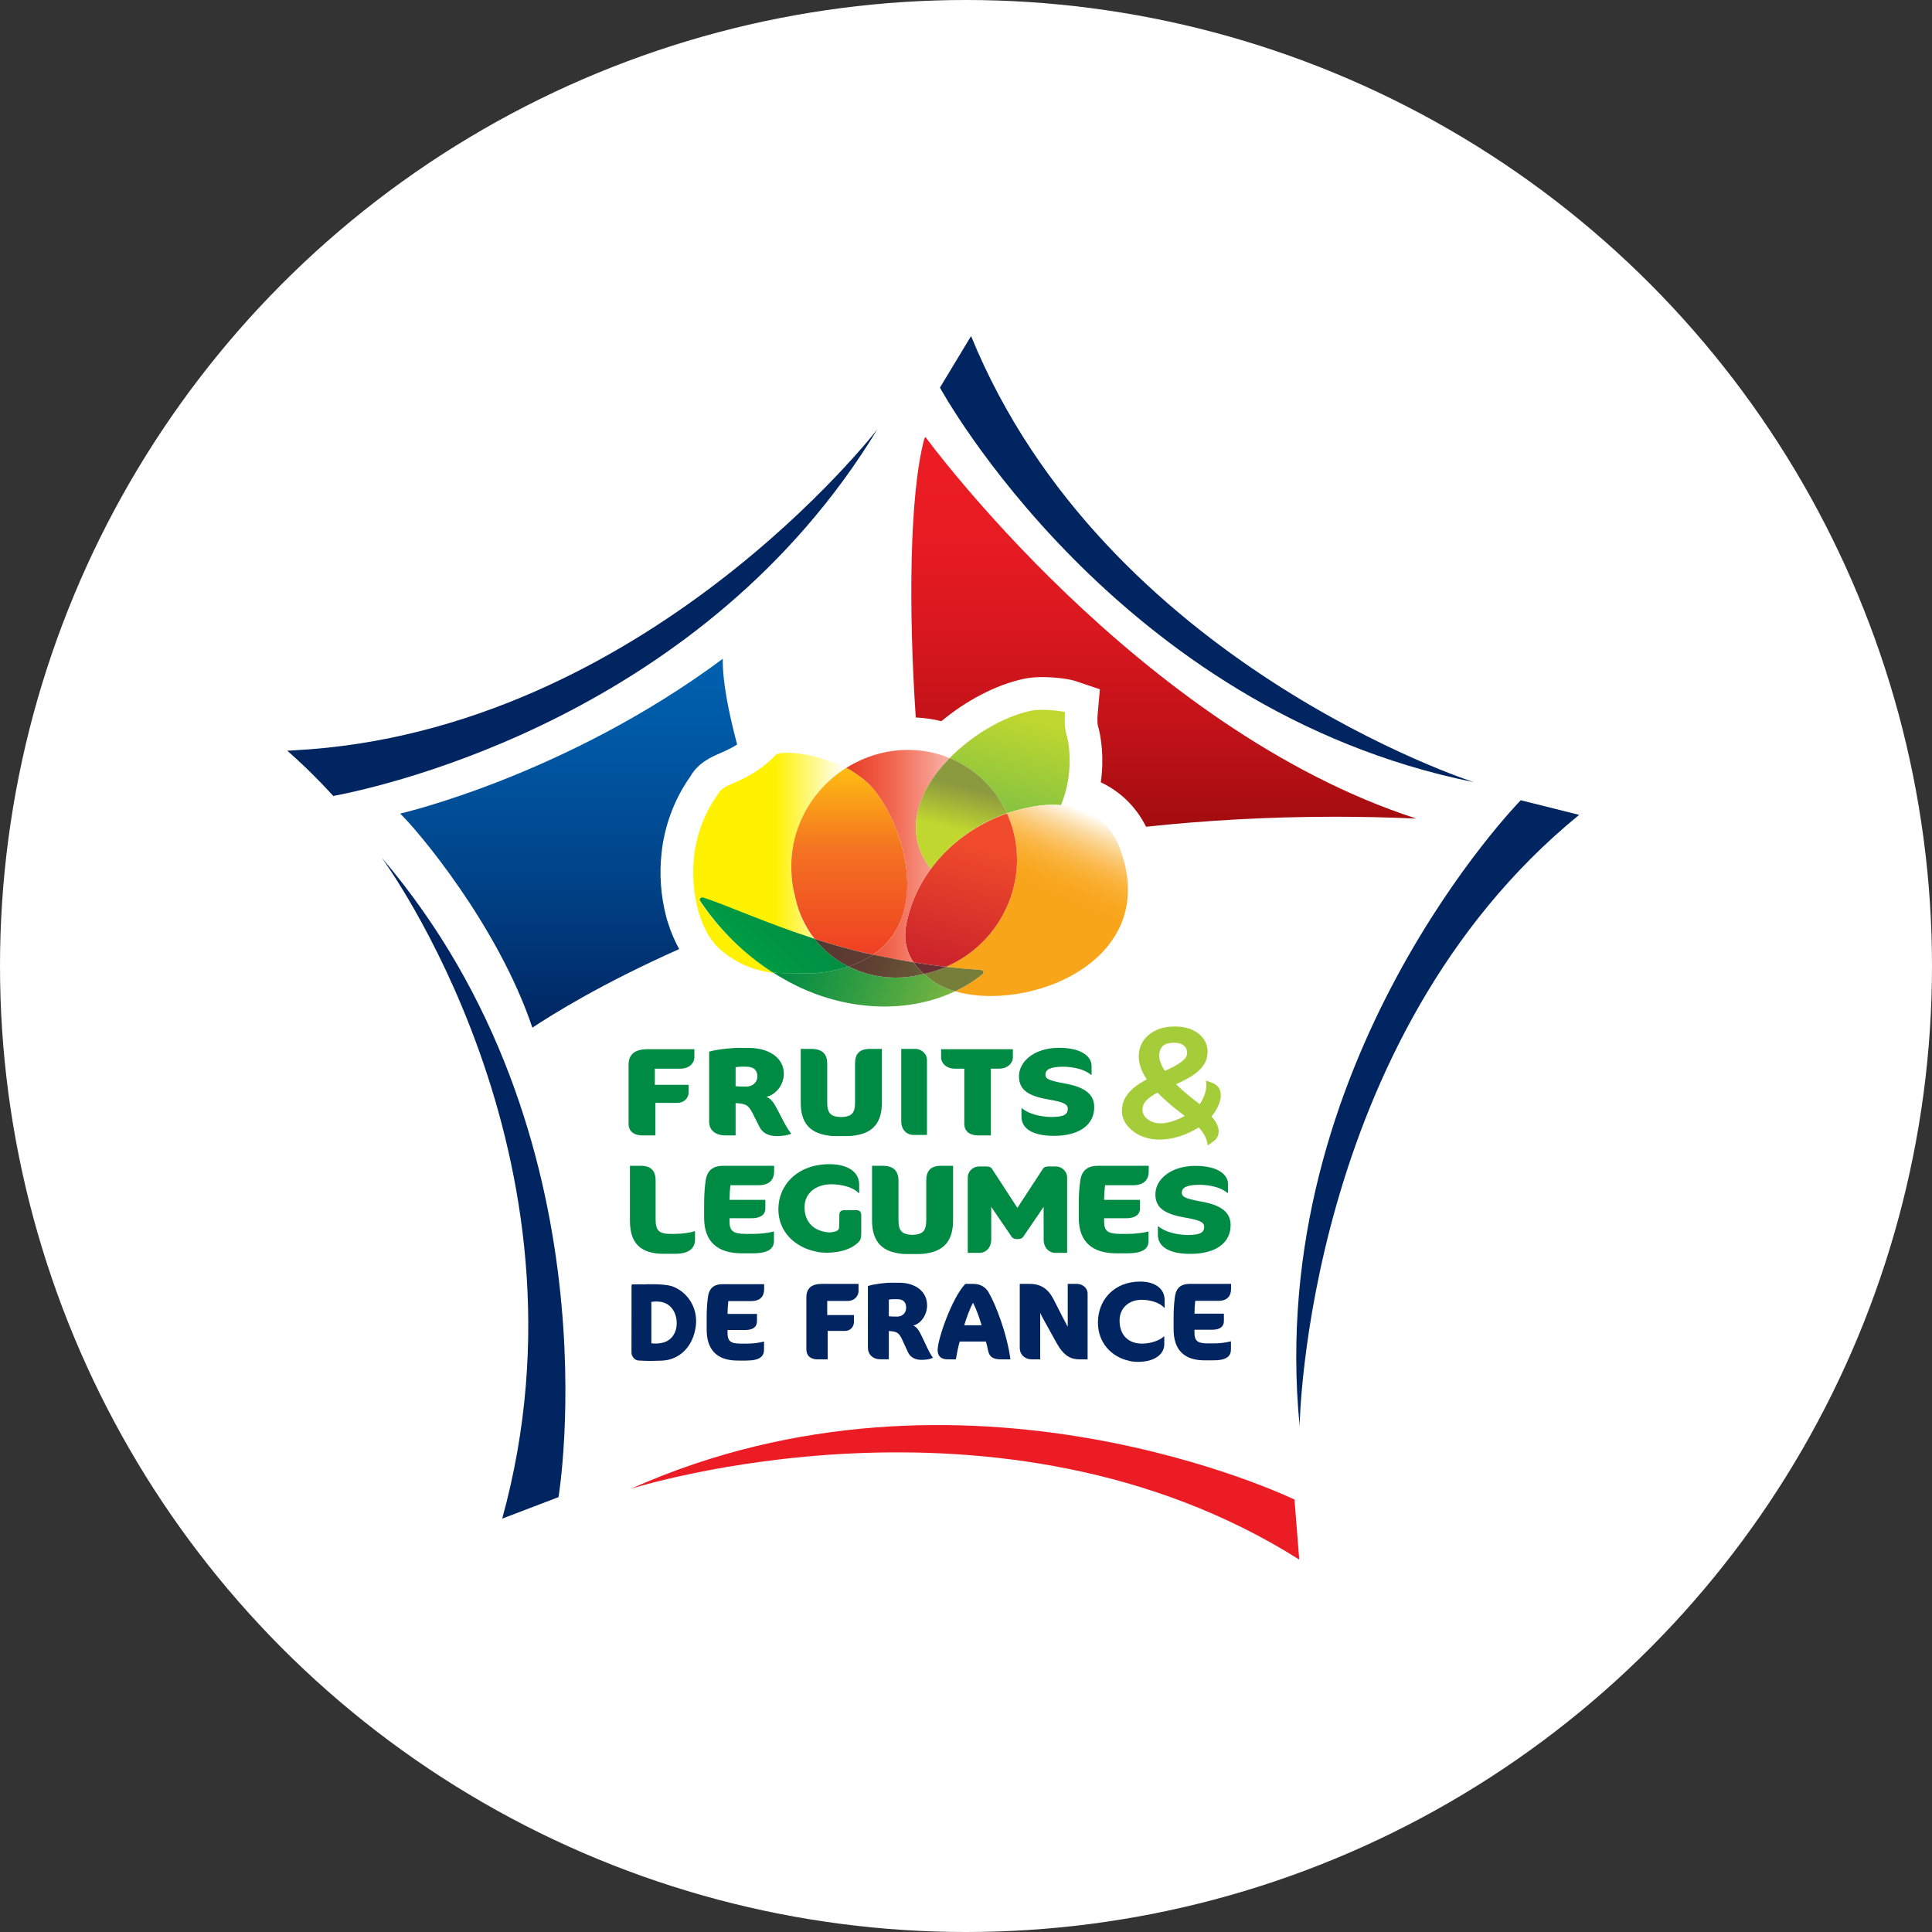 <svg width="35" height="35" viewBox="0 0 35 35" fill="none" xmlns="http://www.w3.org/2000/svg">
<rect x="0" y="0" width="35" height="35" fill="#333333" stroke="none"/>
<circle cx="17.5" cy="17.5" r="17.5" fill="white"/>
<path d="M5.217 13.609C5.217 13.609 11.351 13.525 17.853 5.268C17.853 5.268 18.169 11.047 28.594 14.762C28.594 14.762 22.704 20.234 24.355 29.007C24.355 29.007 15.973 23.905 8.77 28.078C8.77 28.078 10.997 18.667 5.217 13.609Z" fill="white"/>
<path d="M7.249 14.739C7.542 15.014 9.018 16.752 9.644 18.616L9.648 18.615C10.005 18.377 10.908 17.814 12.305 17.193C12.213 17.031 12.149 16.867 12.106 16.73C12.091 16.689 12.079 16.65 12.07 16.612C11.97 16.225 11.941 15.833 11.986 15.446C11.989 15.41 11.992 15.382 11.995 15.364C12.062 14.89 12.239 14.443 12.507 14.065C12.648 13.818 12.884 13.715 13.06 13.638C13.151 13.598 13.248 13.555 13.354 13.488C13.196 12.89 13.087 12.337 13.094 11.935C10.238 14.056 7.249 14.739 7.249 14.739Z" fill="url(#paint0_linear_994_52810)"/>
<path d="M16.765 7.916L16.744 7.951C16.476 8.958 16.457 11.031 16.59 12.998C16.747 13.006 16.903 13.027 17.055 13.065C17.506 12.688 18.05 12.404 18.541 12.299C18.64 12.277 18.753 12.266 18.884 12.266C19.072 12.266 19.348 12.293 19.483 12.338L19.925 12.487L19.884 12.952C19.879 13.012 19.88 13.098 19.886 13.133C19.949 13.341 20.005 13.729 19.942 14.172C20.301 14.342 20.584 14.62 20.762 14.977C21.835 14.863 22.977 14.796 24.186 14.796C24.666 14.796 25.156 14.807 25.657 14.829C20.627 13.202 16.765 7.916 16.765 7.916Z" fill="url(#paint1_linear_994_52810)"/>
<path d="M15.353 23.568H14.986V23.823H15.471C15.469 23.877 15.471 23.941 15.471 23.941C15.471 24.044 15.398 24.111 15.307 24.111H14.994V24.626H14.81C14.69 24.626 14.608 24.567 14.608 24.44V23.507C14.608 23.338 14.702 23.259 14.886 23.259H15.553V23.392C15.553 23.471 15.487 23.568 15.353 23.568Z" fill="#002561"/>
<path d="M16.694 24.635C16.566 24.635 16.486 24.58 16.446 24.491L16.344 24.269C16.29 24.152 16.252 24.13 16.162 24.118C16.144 24.116 16.124 24.114 16.102 24.112V24.625H15.956C15.808 24.625 15.723 24.536 15.723 24.41V23.298C15.819 23.264 16.03 23.238 16.136 23.238H16.29C16.586 23.238 16.795 23.399 16.795 23.646C16.795 23.829 16.676 23.984 16.544 24.013C16.609 24.043 16.643 24.092 16.696 24.201L16.801 24.423C16.841 24.505 16.877 24.566 16.897 24.59V24.599C16.851 24.623 16.775 24.635 16.694 24.635ZM16.178 23.536C16.162 23.536 16.13 23.54 16.102 23.543V23.845C16.148 23.851 16.196 23.851 16.254 23.851C16.362 23.851 16.416 23.77 16.416 23.692C16.416 23.593 16.366 23.536 16.256 23.536H16.178Z" fill="#002561"/>
<path d="M18.133 24.626C17.995 24.626 17.923 24.586 17.899 24.463C17.89 24.414 17.877 24.36 17.861 24.303H17.386C17.356 24.402 17.332 24.541 17.316 24.626H17.163C17.041 24.626 16.986 24.559 16.986 24.457C16.986 24.259 17.248 23.507 17.488 23.259H17.636C17.769 23.259 17.857 23.326 17.903 23.401C18.035 23.619 18.243 24.16 18.305 24.626H18.133ZM17.627 23.6C17.568 23.712 17.508 23.873 17.468 24.008H17.783C17.743 23.873 17.684 23.709 17.627 23.6Z" fill="#002561"/>
<path d="M19.553 24.626C19.397 24.626 19.269 24.559 19.145 24.337L18.912 23.916C18.868 23.839 18.844 23.784 18.844 23.784V24.626H18.688C18.584 24.626 18.474 24.555 18.474 24.416V23.259H18.658C18.86 23.259 18.994 23.356 19.087 23.54L19.255 23.869L19.343 24.036V23.259H19.511C19.601 23.259 19.703 23.324 19.703 23.435V24.626H19.553Z" fill="#002561"/>
<path d="M21.979 24.644H21.823C21.461 24.644 21.261 24.462 21.261 24.083V23.853C21.261 23.729 21.27 23.59 21.286 23.485C21.311 23.311 21.418 23.259 21.551 23.259H22.302V23.348C22.302 23.479 22.232 23.566 22.072 23.566H21.653C21.645 23.634 21.639 23.733 21.639 23.798H22.172V23.934C22.172 24.034 22.099 24.089 21.964 24.089H21.639V24.139C21.639 24.285 21.687 24.337 21.879 24.337H21.979C22.092 24.337 22.189 24.327 22.3 24.299V24.444C22.3 24.569 22.222 24.644 21.979 24.644Z" fill="#002561"/>
<path d="M13.519 24.648H13.364C13.002 24.648 12.802 24.466 12.802 24.088V23.858C12.802 23.733 12.81 23.594 12.826 23.489C12.852 23.315 12.958 23.264 13.092 23.264H13.843V23.353C13.843 23.483 13.773 23.57 13.613 23.57H13.194C13.186 23.638 13.18 23.737 13.18 23.803H13.713V23.939C13.713 24.038 13.639 24.094 13.505 24.094H13.18V24.143C13.18 24.29 13.227 24.341 13.419 24.341H13.519C13.633 24.341 13.729 24.332 13.841 24.303V24.449C13.841 24.573 13.763 24.648 13.519 24.648Z" fill="#002561"/>
<path fill-rule="evenodd" clip-rule="evenodd" d="M12.168 23.299C12.012 23.257 11.752 23.263 11.644 23.268L11.626 23.267C11.567 23.266 11.509 23.267 11.452 23.267L11.441 23.281C11.44 23.688 11.439 24.094 11.44 24.501C11.44 24.57 11.495 24.639 11.56 24.646C11.589 24.649 11.618 24.65 11.648 24.65L11.651 24.651C11.735 24.657 11.916 24.653 11.997 24.649C12.32 24.633 12.559 24.385 12.605 24.025C12.647 23.703 12.465 23.403 12.168 23.299ZM12.01 24.323C11.938 24.341 11.868 24.345 11.8 24.335C11.8 24.085 11.8 23.835 11.8 23.584C11.847 23.578 11.896 23.576 11.945 23.581C12.12 23.596 12.242 23.735 12.258 23.933C12.272 24.125 12.177 24.281 12.01 24.323Z" fill="#002561"/>
<path d="M20.672 24.67L20.702 24.667C20.939 24.647 21.092 24.519 21.092 24.355V24.212H21.082C21.012 24.284 20.843 24.341 20.69 24.341C20.459 24.341 20.282 24.206 20.282 23.922C20.282 23.696 20.451 23.547 20.682 23.547C20.838 23.547 21.016 23.6 21.088 23.69H21.098V23.547C21.098 23.352 20.933 23.217 20.655 23.217C20.18 23.217 19.89 23.553 19.89 23.958C19.89 24.329 20.139 24.583 20.452 24.652C20.452 24.652 20.516 24.677 20.672 24.67Z" fill="#002561"/>
<path d="M19.094 20.577C18.712 20.577 18.505 20.448 18.505 20.23V20.08H18.519C18.627 20.177 18.854 20.235 19.052 20.235C19.274 20.235 19.344 20.188 19.344 20.086C19.344 19.994 19.249 19.963 18.984 19.916C18.606 19.851 18.46 19.729 18.46 19.497C18.46 19.226 18.743 18.982 19.183 18.982C19.612 18.982 19.775 19.153 19.775 19.309V19.47H19.762C19.646 19.369 19.438 19.325 19.256 19.325C19.019 19.325 18.939 19.38 18.939 19.466C18.939 19.535 18.972 19.572 19.294 19.629C19.652 19.694 19.823 19.822 19.823 20.058C19.823 20.373 19.558 20.577 19.094 20.577Z" fill="#008B44"/>
<path d="M16.543 20.56C16.438 20.56 16.327 20.476 16.327 20.316V19.002H16.587C16.678 19.002 16.793 19.077 16.793 19.205V20.56H16.543Z" fill="#008B44"/>
<path d="M12.326 19.36H11.863V19.652H12.475C12.472 19.714 12.475 19.786 12.475 19.786C12.475 19.904 12.382 19.98 12.268 19.98H11.873V20.569H11.641C11.49 20.569 11.387 20.502 11.387 20.356V19.29C11.387 19.097 11.505 19.007 11.737 19.007H12.579V19.159C12.579 19.249 12.496 19.36 12.326 19.36Z" fill="#008B44"/>
<path d="M17.942 19.007H17.82H17.049V19.159C17.049 19.249 17.132 19.36 17.301 19.36H17.469V20.356C17.469 20.501 17.572 20.569 17.724 20.569H17.95V19.98V19.652V19.36H18.097C18.266 19.36 18.349 19.249 18.349 19.159V19.007H17.942Z" fill="#008B44"/>
<path d="M14.072 20.581C13.911 20.581 13.81 20.517 13.759 20.415L13.631 20.162C13.562 20.028 13.515 20.004 13.401 19.99C13.379 19.988 13.353 19.985 13.326 19.983V20.569H13.142C12.955 20.569 12.847 20.468 12.847 20.323V19.052C12.968 19.014 13.235 18.984 13.368 18.984H13.562C13.936 18.984 14.2 19.168 14.2 19.451C14.2 19.659 14.049 19.836 13.883 19.87C13.966 19.904 14.009 19.96 14.075 20.085L14.207 20.338C14.258 20.431 14.304 20.502 14.329 20.529V20.54C14.271 20.567 14.175 20.581 14.072 20.581ZM13.421 19.324C13.401 19.324 13.361 19.328 13.326 19.333V19.677C13.384 19.684 13.444 19.684 13.517 19.684C13.653 19.684 13.721 19.591 13.721 19.503C13.721 19.39 13.658 19.324 13.52 19.324H13.421Z" fill="#008B44"/>
<path d="M15.764 19.002C15.566 19.002 15.49 19.091 15.49 19.271V19.969C15.49 20.163 15.434 20.23 15.238 20.237C15.042 20.23 14.986 20.163 14.986 19.969V19.271C14.986 19.091 14.894 19.002 14.696 19.002H14.506V19.977C14.506 20.32 14.652 20.517 14.983 20.568C15.028 20.576 15.058 20.581 15.119 20.581H15.145H15.331H15.357C15.417 20.581 15.454 20.576 15.5 20.568C15.83 20.517 15.976 20.32 15.976 19.977V19.002H15.764Z" fill="#008B44"/>
<path d="M21.565 22.715C21.183 22.715 20.976 22.587 20.976 22.369V22.218H20.989C21.098 22.316 21.325 22.373 21.523 22.373C21.744 22.373 21.815 22.327 21.815 22.225C21.815 22.133 21.719 22.102 21.455 22.055C21.077 21.989 20.931 21.867 20.931 21.636C20.931 21.364 21.214 21.121 21.654 21.121C22.083 21.121 22.246 21.291 22.246 21.448V21.609H22.233C22.117 21.508 21.909 21.464 21.727 21.464C21.49 21.464 21.41 21.519 21.41 21.605C21.41 21.673 21.443 21.711 21.765 21.768C22.122 21.832 22.294 21.96 22.294 22.196C22.294 22.512 22.029 22.715 21.565 22.715Z" fill="#008B44"/>
<path d="M20.416 22.705H20.226C19.786 22.705 19.543 22.496 19.543 22.063V21.8C19.543 21.657 19.552 21.498 19.572 21.378C19.603 21.178 19.732 21.119 19.895 21.119H20.81V21.221C20.81 21.371 20.725 21.471 20.53 21.471H20.019C20.01 21.548 20.002 21.661 20.002 21.736H20.652V21.893C20.652 22.006 20.561 22.07 20.399 22.07H20.002V22.127C20.002 22.294 20.06 22.353 20.294 22.353H20.416C20.554 22.353 20.671 22.342 20.807 22.31V22.476C20.807 22.619 20.713 22.705 20.416 22.705Z" fill="#008B44"/>
<path d="M13.629 22.705H13.44C12.999 22.705 12.756 22.496 12.756 22.063V21.8C12.756 21.657 12.766 21.498 12.785 21.378C12.817 21.178 12.945 21.119 13.109 21.119H14.024V21.221C14.024 21.371 13.938 21.471 13.743 21.471H13.233C13.223 21.548 13.216 21.661 13.216 21.736H13.865V21.893C13.865 22.006 13.775 22.07 13.612 22.07H13.216V22.127C13.216 22.294 13.274 22.353 13.507 22.353H13.629C13.768 22.353 13.885 22.342 14.021 22.31V22.476C14.021 22.619 13.927 22.705 13.629 22.705Z" fill="#008B44"/>
<path d="M12.221 22.714H12.024C11.595 22.714 11.412 22.513 11.412 22.115V21.119H11.608C11.791 21.119 11.877 21.208 11.877 21.386V22.085C11.877 22.291 11.936 22.353 12.147 22.353H12.221C12.356 22.353 12.51 22.332 12.578 22.305H12.591V22.453C12.591 22.613 12.488 22.714 12.221 22.714Z" fill="#008B44"/>
<path d="M17.055 21.119C16.857 21.119 16.78 21.21 16.78 21.392V22.099C16.78 22.296 16.724 22.363 16.529 22.371C16.333 22.363 16.277 22.296 16.277 22.099V21.392C16.277 21.21 16.185 21.119 15.987 21.119H15.798V22.107C15.798 22.454 15.943 22.654 16.274 22.705C16.319 22.713 16.35 22.718 16.41 22.718H16.436H16.622H16.647C16.708 22.718 16.745 22.713 16.79 22.705C17.121 22.654 17.266 22.454 17.266 22.107V21.119H17.055Z" fill="#008B44"/>
<path d="M15.505 21.923H15.306C15.276 21.923 15.206 21.923 15.206 22.004C15.206 22.098 15.202 22.197 15.202 22.197C15.202 22.258 15.198 22.275 15.168 22.294C15.135 22.313 15.079 22.325 15.019 22.326C14.765 22.308 14.575 22.161 14.575 21.867C14.575 21.618 14.78 21.454 15.06 21.454C15.25 21.454 15.465 21.512 15.552 21.612H15.565V21.454C15.565 21.239 15.365 21.09 15.028 21.09C14.453 21.09 14.101 21.461 14.101 21.907C14.101 22.317 14.403 22.596 14.781 22.673C14.781 22.673 14.842 22.694 14.985 22.694H14.988C15.006 22.694 15.026 22.693 15.048 22.692L15.084 22.689L15.092 22.688C15.38 22.663 15.512 22.543 15.548 22.507C15.596 22.459 15.6 22.424 15.602 22.36V22.018C15.602 21.971 15.591 21.923 15.505 21.923Z" fill="#008B44"/>
<path d="M19.134 21.132L19.002 21.131C18.932 21.131 18.904 21.146 18.873 21.205L18.431 21.882L17.991 21.205C17.959 21.146 17.932 21.131 17.862 21.131L17.73 21.132C17.642 21.132 17.532 21.207 17.532 21.334V22.697H17.749C17.85 22.697 17.957 22.613 17.957 22.455V21.863L18.305 22.373C18.331 22.418 18.355 22.447 18.423 22.447L18.432 22.446L18.44 22.447C18.509 22.447 18.532 22.418 18.559 22.373L18.906 21.863L18.907 22.455C18.907 22.613 19.013 22.697 19.114 22.697H19.332V21.334C19.332 21.207 19.221 21.132 19.134 21.132Z" fill="#008B44"/>
<path d="M22.076 20.524C22.087 20.439 22.047 20.341 21.961 20.24L21.948 20.225L21.972 20.195L22.01 20.143C22.105 19.991 22.137 19.858 22.104 19.758C22.077 19.678 22.016 19.64 21.969 19.621L21.846 19.574C21.873 19.687 21.838 19.836 21.749 19.981L21.735 20.003L21.714 19.987C21.563 19.874 21.434 19.766 21.33 19.666L21.305 19.642L21.337 19.627C21.478 19.562 21.587 19.501 21.659 19.445C21.779 19.354 21.85 19.249 21.869 19.135C21.895 18.983 21.853 18.854 21.744 18.752C21.634 18.648 21.478 18.596 21.282 18.596C21.093 18.596 20.938 18.644 20.819 18.74C20.695 18.84 20.631 18.973 20.629 19.135C20.628 19.259 20.672 19.392 20.761 19.532L20.774 19.553L20.752 19.566C20.519 19.691 20.381 19.836 20.341 19.996C20.296 20.173 20.343 20.327 20.48 20.454C20.617 20.581 20.797 20.645 21.015 20.645C21.038 20.645 21.06 20.644 21.079 20.642C21.283 20.628 21.492 20.558 21.701 20.435L21.718 20.425L21.731 20.44C21.822 20.544 21.874 20.656 21.877 20.752L21.984 20.676C22.021 20.649 22.067 20.601 22.076 20.524ZM21.075 18.941C21.118 18.907 21.18 18.89 21.262 18.89C21.35 18.89 21.413 18.91 21.455 18.949C21.497 18.989 21.513 19.044 21.501 19.111C21.487 19.191 21.363 19.282 21.122 19.392L21.103 19.4L21.092 19.383C21.03 19.286 21 19.198 21.001 19.122C21.002 19.041 21.027 18.98 21.075 18.941ZM21.391 20.254C21.276 20.31 21.166 20.341 21.065 20.349L21.034 20.35C20.923 20.35 20.835 20.319 20.767 20.256C20.704 20.198 20.683 20.125 20.706 20.038C20.726 19.959 20.809 19.88 20.954 19.803L20.97 19.794L20.983 19.807C21.097 19.924 21.244 20.05 21.418 20.182L21.463 20.215L21.391 20.254Z" fill="#A5CD39"/>
<path d="M19.318 13.301C19.295 13.226 19.289 13.124 19.289 13.042C19.289 12.962 19.295 12.901 19.295 12.901C19.258 12.888 19.068 12.859 18.884 12.859C18.806 12.859 18.729 12.864 18.666 12.878L18.663 12.879L18.663 12.879L18.66 12.879L18.66 12.88L18.652 12.881C18.179 12.987 17.62 13.309 17.203 13.734C17.682 13.93 18.04 14.294 18.241 14.733C18.353 14.695 18.465 14.664 18.579 14.64V14.64L18.582 14.64L18.583 14.639L18.586 14.639L18.59 14.638L18.591 14.637L18.593 14.637L18.596 14.636C18.755 14.599 18.912 14.58 19.064 14.58H19.064C19.116 14.58 19.166 14.582 19.216 14.586L19.22 14.586C19.339 14.304 19.378 14.015 19.378 13.776C19.378 13.57 19.349 13.4 19.318 13.301Z" fill="url(#paint2_linear_994_52810)"/>
<path d="M14.071 13.662C13.538 14.21 13.106 14.168 13.012 14.381C12.791 14.681 12.637 15.052 12.581 15.46L12.58 15.459C12.58 15.459 12.577 15.478 12.575 15.513C12.564 15.61 12.558 15.709 12.558 15.809C12.558 16.029 12.586 16.255 12.646 16.486C12.65 16.505 12.657 16.527 12.666 16.549C12.734 16.776 12.848 17.018 13.022 17.177L13.023 17.179L13.024 17.179L13.025 17.18L13.026 17.181L13.027 17.183L13.028 17.183L13.029 17.184L13.03 17.185L13.031 17.186L13.032 17.187L13.033 17.188L13.034 17.189L13.035 17.189L13.036 17.191L13.037 17.191L13.038 17.192L13.039 17.193L13.04 17.194L13.041 17.195L13.042 17.196L13.043 17.197L13.044 17.198L13.045 17.199L13.046 17.2L13.047 17.2L13.048 17.201H13.048L13.051 17.203V17.203L13.052 17.205L13.052 17.205C13.171 17.309 13.295 17.388 13.415 17.449L13.416 17.45H13.417L13.418 17.451L13.42 17.452V17.452C13.635 17.56 13.87 17.608 14.024 17.63C13.509 17.3 13.027 16.849 12.682 16.329C12.665 16.302 12.69 16.268 12.725 16.268L12.744 16.271C13.152 16.403 13.891 16.74 14.757 17.021C14.605 16.828 14.496 16.607 14.433 16.374C14.401 16.266 14.379 16.163 14.364 16.067C14.297 15.697 14.334 15.301 14.488 14.92C14.663 14.487 14.966 14.142 15.333 13.911C15.187 13.836 15.035 13.789 14.895 13.744C14.703 13.683 14.455 13.637 14.266 13.637C14.188 13.637 14.121 13.645 14.071 13.662Z" fill="url(#paint3_linear_994_52810)"/>
<path d="M15.372 17.509L15.374 17.508L15.372 17.509ZM15.376 17.508L15.377 17.507L15.376 17.508ZM15.379 17.506L15.38 17.506L15.379 17.506ZM15.381 17.506L15.382 17.505L15.381 17.506ZM15.384 17.505L15.385 17.504L15.384 17.505ZM15.386 17.504L15.387 17.503L15.386 17.504ZM15.389 17.503L15.39 17.503L15.389 17.503ZM15.392 17.502L15.393 17.502L15.392 17.502ZM15.394 17.501L15.395 17.501L15.394 17.501ZM15.397 17.5L15.398 17.5L15.397 17.5ZM15.399 17.499L15.4 17.499L15.399 17.499ZM15.402 17.498L15.403 17.498L15.402 17.498ZM15.409 17.496H15.409H15.409ZM15.411 17.495L15.412 17.495L15.411 17.495ZM15.414 17.494L15.414 17.494L15.414 17.494ZM15.416 17.493L15.417 17.493L15.416 17.493ZM15.419 17.493L15.42 17.492L15.419 17.493ZM15.421 17.492L15.422 17.491L15.421 17.492ZM15.424 17.491L15.425 17.491L15.424 17.491ZM15.426 17.49L15.427 17.489L15.426 17.49ZM15.428 17.489H15.43H15.428ZM15.431 17.488L15.432 17.488L15.431 17.488ZM15.434 17.487L15.435 17.487L15.434 17.487ZM15.443 17.484L15.444 17.483L15.443 17.484ZM15.445 17.483H15.446H15.445ZM15.448 17.482L15.449 17.482L15.448 17.482ZM15.45 17.481L15.451 17.481L15.45 17.481ZM15.453 17.48L15.454 17.48L15.453 17.48ZM15.455 17.479L15.456 17.479L15.455 17.479ZM15.457 17.478L15.459 17.478L15.457 17.478ZM15.46 17.477L15.461 17.477L15.46 17.477ZM15.463 17.476H15.463H15.463ZM15.463 17.476L15.464 17.476L15.463 17.476ZM15.465 17.476L15.466 17.475L15.465 17.476ZM15.467 17.474L15.469 17.474L15.467 17.474ZM15.47 17.474L15.471 17.473L15.47 17.474ZM15.474 17.472L15.475 17.471L15.474 17.472ZM15.476 17.471L15.477 17.471L15.476 17.471ZM15.478 17.47L15.48 17.47L15.478 17.47ZM15.481 17.469L15.482 17.469L15.481 17.469ZM15.483 17.468L15.485 17.468L15.483 17.468ZM15.486 17.467L15.486 17.467L15.486 17.467ZM15.486 17.467L15.487 17.467L15.486 17.467ZM15.488 17.466L15.49 17.466L15.488 17.466ZM15.491 17.465L15.492 17.465L15.491 17.465ZM15.493 17.464L15.495 17.464L15.493 17.464ZM15.495 17.463L15.497 17.463L15.495 17.463ZM15.498 17.462L15.499 17.462L15.498 17.462ZM15.499 17.462L15.5 17.462L15.499 17.462ZM15.501 17.462L15.502 17.461L15.501 17.462ZM15.503 17.46L15.51 17.457L15.503 17.46ZM15.511 17.457L15.513 17.456L15.511 17.457ZM15.513 17.456L15.515 17.456L15.513 17.456ZM15.516 17.455L15.518 17.454L15.516 17.455ZM15.518 17.454L15.52 17.453L15.518 17.454ZM15.521 17.453L15.523 17.452L15.521 17.453ZM15.523 17.452L15.525 17.451L15.523 17.452ZM15.525 17.451L15.528 17.45L15.525 17.451ZM16.724 17.629L16.739 17.642L16.724 17.629C16.657 17.569 16.599 17.504 16.551 17.434C16.599 17.504 16.657 17.569 16.724 17.629ZM15.528 17.45C15.581 17.427 15.632 17.403 15.679 17.377C15.632 17.403 15.581 17.427 15.528 17.45ZM15.679 17.377C15.727 17.352 15.772 17.324 15.815 17.295C15.772 17.324 15.727 17.352 15.679 17.377ZM15.158 17.384C15.227 17.431 15.299 17.471 15.372 17.509C15.204 17.564 15.014 17.606 14.797 17.629C14.797 17.629 14.718 17.631 14.56 17.631C14.482 17.631 14.384 17.631 14.266 17.629C14.266 17.629 14.249 17.63 14.219 17.63C14.172 17.63 14.095 17.627 13.997 17.614C14.06 17.654 14.123 17.692 14.187 17.728L14.19 17.73C14.778 18.071 15.416 18.234 16.021 18.234C16.48 18.234 16.92 18.14 17.303 17.957C17.279 17.95 17.255 17.942 17.232 17.934C17.062 17.877 16.913 17.796 16.797 17.691L16.739 17.642L16.675 17.658C16.527 17.693 16.376 17.71 16.225 17.71C15.933 17.71 15.641 17.645 15.372 17.509C15.299 17.471 15.227 17.431 15.158 17.384C15.001 17.276 14.867 17.149 14.757 17.008C14.867 17.149 15.001 17.276 15.158 17.384Z" fill="url(#paint4_linear_994_52810)"/>
<path d="M12.682 16.318C13.027 16.836 13.481 17.285 13.996 17.614L13.997 17.614C14.095 17.627 14.117 17.63 14.163 17.63C14.194 17.63 14.163 17.63 14.163 17.63C14.281 17.632 14.482 17.632 14.56 17.632C14.718 17.632 14.797 17.629 14.797 17.629C15.014 17.606 15.204 17.564 15.372 17.509C15.299 17.472 15.227 17.431 15.158 17.384C15.001 17.276 14.867 17.149 14.757 17.008C13.891 16.728 13.152 16.392 12.744 16.261L12.725 16.258C12.69 16.258 12.665 16.292 12.682 16.318Z" fill="url(#paint5_linear_994_52810)"/>
<path d="M19.064 14.579C18.912 14.579 18.755 14.598 18.596 14.636L18.593 14.637L18.591 14.637L18.59 14.637L18.585 14.638L18.583 14.639L18.582 14.639L18.578 14.64V14.64C18.476 14.661 18.375 14.69 18.274 14.723L18.242 14.736C18.331 14.93 18.389 15.14 18.412 15.357C18.419 15.422 18.423 15.488 18.424 15.553L18.424 15.576C18.424 15.83 18.377 16.089 18.277 16.341L18.262 16.377L18.251 16.402C18.028 16.92 17.62 17.306 17.14 17.515C17.37 17.541 17.584 17.559 17.775 17.573C17.81 17.575 17.828 17.622 17.803 17.643C17.652 17.767 17.484 17.872 17.304 17.958C17.5 18.015 17.721 18.044 17.952 18.044C18.756 18.044 19.685 17.699 20.145 17.038L20.145 17.038L20.146 17.037C20.443 16.609 20.544 16.049 20.287 15.366C20.149 15 19.887 14.769 19.563 14.657C19.455 14.621 19.339 14.597 19.22 14.586L19.216 14.586C19.166 14.581 19.115 14.579 19.064 14.579H19.064Z" fill="url(#paint6_linear_994_52810)"/>
<path d="M16.739 17.643L16.797 17.691C16.913 17.796 17.062 17.877 17.232 17.935C17.255 17.943 17.279 17.95 17.303 17.957H17.304L17.305 17.958C17.485 17.872 17.652 17.767 17.804 17.643C17.829 17.622 17.81 17.575 17.776 17.573C17.585 17.559 17.371 17.541 17.141 17.515C17.012 17.57 16.877 17.614 16.739 17.643Z" fill="#767F3A"/>
<path d="M16.862 15.741C16.74 15.907 16.637 16.088 16.557 16.282C16.528 16.353 16.502 16.425 16.479 16.499L16.475 16.514C16.453 16.587 16.433 16.661 16.419 16.737C16.405 16.807 16.398 16.875 16.398 16.94C16.398 17.126 16.453 17.291 16.55 17.434C16.755 17.467 16.953 17.493 17.14 17.514C17.621 17.306 18.028 16.919 18.251 16.402L18.262 16.376L18.277 16.341C18.371 16.102 18.419 15.858 18.424 15.618C18.424 15.596 18.424 15.575 18.424 15.553C18.423 15.487 18.419 15.422 18.413 15.357C18.407 15.308 18.4 15.26 18.392 15.213C18.379 15.147 18.364 15.081 18.346 15.017C18.327 14.953 18.306 14.889 18.281 14.827C18.269 14.796 18.256 14.765 18.242 14.735C17.709 14.919 17.21 15.266 16.862 15.741Z" fill="url(#paint7_linear_994_52810)"/>
<path d="M16.724 17.629L16.739 17.643C16.877 17.614 17.012 17.571 17.141 17.515C16.953 17.494 16.756 17.467 16.551 17.435C16.599 17.505 16.657 17.569 16.724 17.629Z" fill="#692F32"/>
<path d="M14.487 14.916C14.383 15.172 14.335 15.434 14.335 15.691C14.335 15.873 14.354 16.053 14.4 16.224C14.409 16.271 14.42 16.317 14.433 16.363L14.437 16.379C14.457 16.45 14.482 16.52 14.511 16.589L14.515 16.599L14.515 16.599C14.577 16.744 14.658 16.882 14.757 17.008C15.094 17.118 15.451 17.218 15.815 17.295C16.048 17.137 16.206 16.935 16.304 16.709L16.305 16.708L16.308 16.7V16.699L16.309 16.698L16.309 16.697L16.31 16.697L16.31 16.695V16.694L16.311 16.693L16.311 16.693L16.312 16.691V16.691L16.313 16.689V16.689C16.378 16.532 16.415 16.365 16.429 16.194V16.193V16.192V16.191L16.429 16.19V16.189V16.188L16.43 16.187V16.186L16.43 16.185V16.184L16.43 16.179V16.177L16.431 16.175L16.431 16.173V16.173C16.462 15.738 16.351 15.276 16.183 14.893L16.183 14.892L16.182 14.891L16.182 14.89L16.181 14.89L16.181 14.889L16.181 14.888C16.063 14.621 15.918 14.393 15.777 14.24L15.725 14.188H15.725C15.696 14.16 15.668 14.136 15.64 14.116L15.637 14.113L15.588 14.076C15.559 14.051 15.528 14.032 15.498 14.011L15.478 13.997L15.429 13.965C15.387 13.94 15.355 13.922 15.341 13.915L15.332 13.91C14.965 14.14 14.663 14.484 14.487 14.916Z" fill="url(#paint8_linear_994_52810)"/>
<path d="M15.158 17.384C15.227 17.432 15.299 17.472 15.372 17.509C15.543 17.453 15.69 17.381 15.815 17.296C15.451 17.219 15.095 17.118 14.757 17.009C14.868 17.15 15.002 17.277 15.158 17.384Z" fill="url(#paint9_linear_994_52810)"/>
<path d="M16.862 15.741C17.21 15.267 17.709 14.919 18.242 14.736L18.241 14.733C17.708 14.916 17.21 15.267 16.862 15.741ZM15.489 13.821C15.435 13.849 15.383 13.879 15.332 13.91L15.337 13.913L15.347 13.918C15.385 13.938 15.423 13.958 15.458 13.983C15.529 14.033 15.618 14.09 15.7 14.165L15.729 14.191L15.782 14.245L15.783 14.247C16.055 14.544 16.336 15.116 16.415 15.707V15.709V15.71L16.415 15.711L16.415 15.712C16.494 16.308 16.365 16.923 15.815 17.296C15.882 17.31 15.95 17.323 16.018 17.336C16.199 17.374 16.377 17.406 16.551 17.434C16.453 17.291 16.398 17.126 16.398 16.94C16.398 16.875 16.405 16.808 16.419 16.738C16.434 16.662 16.453 16.588 16.475 16.515L16.48 16.499C16.503 16.426 16.528 16.353 16.558 16.283C16.638 16.088 16.741 15.907 16.862 15.741C16.34 15.067 16.641 14.307 17.202 13.734L17.159 13.716C16.926 13.627 16.685 13.585 16.448 13.585C16.113 13.585 15.784 13.668 15.489 13.821Z" fill="url(#paint10_linear_994_52810)"/>
<path d="M17.202 13.734C16.641 14.306 16.34 15.067 16.862 15.741C17.21 15.267 17.708 14.916 18.241 14.733C18.04 14.293 17.682 13.929 17.203 13.733L17.202 13.734Z" fill="url(#paint11_linear_994_52810)"/>
<path d="M15.528 17.45H15.528L15.525 17.451H15.525L15.523 17.452L15.523 17.452L15.521 17.453H15.52L15.518 17.454L15.518 17.454L15.516 17.455L15.515 17.455L15.513 17.456L15.513 17.456L15.511 17.457L15.51 17.457L15.503 17.46L15.502 17.46L15.501 17.461L15.5 17.462L15.498 17.462L15.497 17.462L15.496 17.463L15.495 17.464L15.493 17.464L15.492 17.465L15.491 17.465L15.49 17.465L15.488 17.466L15.487 17.466L15.486 17.467L15.485 17.468L15.483 17.468L15.482 17.468L15.481 17.469L15.48 17.469L15.478 17.47L15.477 17.47L15.476 17.471L15.475 17.471L15.474 17.472L15.471 17.473L15.47 17.473L15.469 17.474L15.467 17.474L15.466 17.475L15.465 17.475L15.464 17.476L15.463 17.476L15.461 17.477L15.46 17.477L15.459 17.478L15.458 17.478L15.456 17.479L15.455 17.479L15.454 17.479L15.453 17.48L15.451 17.48L15.45 17.481L15.449 17.481L15.448 17.482L15.446 17.482H15.445L15.444 17.483L15.443 17.483L15.437 17.486L15.435 17.487L15.434 17.487L15.432 17.487L15.431 17.488L15.43 17.489H15.429L15.427 17.489L15.426 17.49L15.425 17.49L15.424 17.491L15.422 17.491L15.421 17.491L15.42 17.492L15.419 17.492L15.417 17.493L15.416 17.493L15.415 17.494L15.414 17.494L15.412 17.495L15.411 17.495L15.41 17.496H15.409L15.403 17.498L15.402 17.498L15.4 17.499L15.399 17.499L15.398 17.5L15.397 17.5L15.395 17.5L15.394 17.501L15.393 17.501L15.392 17.502L15.39 17.502L15.389 17.503L15.388 17.503L15.386 17.503L15.385 17.504L15.384 17.504L15.383 17.505L15.381 17.505L15.38 17.506L15.379 17.506L15.377 17.507L15.376 17.507H15.374L15.372 17.508C15.641 17.644 15.933 17.71 16.225 17.71C16.376 17.71 16.527 17.693 16.675 17.658L16.739 17.642L16.724 17.628C16.657 17.569 16.599 17.504 16.551 17.434C16.378 17.406 16.199 17.373 16.018 17.335C15.95 17.323 15.883 17.309 15.815 17.295C15.73 17.353 15.634 17.405 15.528 17.45Z" fill="url(#paint12_linear_994_52810)"/>
<path d="M23.537 28.253L23.451 27.166C23.451 27.166 17.478 24.264 11.429 26.971C11.429 26.971 18.115 24.833 23.537 28.253Z" fill="#EC1C24"/>
<path d="M17.592 6.088L17.028 7.022C17.028 7.022 20.202 12.855 26.698 14.169C26.698 14.169 20.014 12.023 17.592 6.088Z" fill="#002561"/>
<path d="M9.098 27.511L10.118 27.122C10.118 27.122 11.215 20.574 6.912 15.534C6.912 15.534 10.913 20.934 9.098 27.511Z" fill="#002561"/>
<path d="M28.608 14.762L27.55 14.497C27.55 14.497 22.9 19.238 23.544 25.834C23.544 25.834 23.642 18.815 28.608 14.762Z" fill="#002561"/>
<path d="M6.038 14.42C7.023 14.233 12.757 12.943 15.895 7.777C15.895 7.777 11.669 13.254 5.341 13.592C5.251 13.599 5.203 13.599 5.203 13.599C5.503 13.862 5.78 14.136 6.038 14.42Z" fill="#002561"/>
<defs>
<linearGradient id="paint0_linear_994_52810" x1="10.303" y1="11.935" x2="10.303" y2="18.615" gradientUnits="userSpaceOnUse">
<stop stop-color="#0060AE"/>
<stop offset="0.025" stop-color="#0060AE"/>
<stop offset="0.242" stop-color="#0057A3"/>
<stop offset="0.626" stop-color="#004185"/>
<stop offset="1" stop-color="#002662"/>
</linearGradient>
<linearGradient id="paint1_linear_994_52810" x1="21.084" y1="8.152" x2="21.084" y2="15.214" gradientUnits="userSpaceOnUse">
<stop stop-color="#EC1C24"/>
<stop offset="0.212" stop-color="#E81B23"/>
<stop offset="0.446" stop-color="#DA181F"/>
<stop offset="0.689" stop-color="#C41319"/>
<stop offset="0.938" stop-color="#A60D11"/>
<stop offset="1" stop-color="#9D0B0F"/>
</linearGradient>
<linearGradient id="paint2_linear_994_52810" x1="18.54" y1="12.963" x2="17.525" y2="16.793" gradientUnits="userSpaceOnUse">
<stop stop-color="#C0D72F"/>
<stop offset="0.406" stop-color="#8BC53F"/>
<stop offset="1" stop-color="#7FC142"/>
</linearGradient>
<linearGradient id="paint3_linear_994_52810" x1="12.558" y1="15.634" x2="15.333" y2="15.634" gradientUnits="userSpaceOnUse">
<stop stop-color="#FFF100"/>
<stop offset="0.528" stop-color="#FFF100"/>
<stop offset="1" stop-color="white"/>
</linearGradient>
<linearGradient id="paint4_linear_994_52810" x1="17.184" y1="18.282" x2="14.162" y2="17.166" gradientUnits="userSpaceOnUse">
<stop stop-color="#7AB740"/>
<stop offset="0.142" stop-color="#65AF41"/>
<stop offset="0.54" stop-color="#2F9C42"/>
<stop offset="0.838" stop-color="#0D9044"/>
<stop offset="1" stop-color="#008B44"/>
</linearGradient>
<linearGradient id="paint5_linear_994_52810" x1="13.579" y1="17.341" x2="14.392" y2="16.529" gradientUnits="userSpaceOnUse">
<stop stop-color="#009C43"/>
<stop offset="1" stop-color="#008E44"/>
</linearGradient>
<linearGradient id="paint6_linear_994_52810" x1="18.161" y1="18.327" x2="19.715" y2="14.719" gradientUnits="userSpaceOnUse">
<stop stop-color="#F9A51A"/>
<stop offset="0.569" stop-color="#F9A51A"/>
<stop offset="0.634" stop-color="#F9A61E"/>
<stop offset="0.692" stop-color="#F9AB28"/>
<stop offset="0.747" stop-color="#FAB23A"/>
<stop offset="0.801" stop-color="#FBBC54"/>
<stop offset="0.853" stop-color="#FBC975"/>
<stop offset="0.904" stop-color="#FCD99D"/>
<stop offset="0.954" stop-color="#FEEBCC"/>
<stop offset="1" stop-color="white"/>
</linearGradient>
<linearGradient id="paint7_linear_994_52810" x1="17.113" y1="17.568" x2="17.813" y2="14.633" gradientUnits="userSpaceOnUse">
<stop offset="0.039" stop-color="#CC242B"/>
<stop offset="0.786" stop-color="#F04C2B"/>
</linearGradient>
<linearGradient id="paint8_linear_994_52810" x1="15.385" y1="17.296" x2="15.385" y2="13.91" gradientUnits="userSpaceOnUse">
<stop stop-color="#EF4023"/>
<stop offset="0.57" stop-color="#F47421"/>
<stop offset="1" stop-color="#FEBD11"/>
</linearGradient>
<linearGradient id="paint9_linear_994_52810" x1="15.754" y1="17.462" x2="14.729" y2="17.084" gradientUnits="userSpaceOnUse">
<stop offset="0.221" stop-color="#603B32"/>
<stop offset="0.352" stop-color="#5D3B32"/>
<stop offset="1" stop-color="#503931"/>
</linearGradient>
<linearGradient id="paint10_linear_994_52810" x1="15.332" y1="15.51" x2="18.242" y2="15.51" gradientUnits="userSpaceOnUse">
<stop stop-color="#E63B24"/>
<stop offset="0.296" stop-color="#F26851"/>
<stop offset="1" stop-color="white"/>
</linearGradient>
<linearGradient id="paint11_linear_994_52810" x1="17.35" y1="15.063" x2="17.594" y2="14.043" gradientUnits="userSpaceOnUse">
<stop offset="0.038" stop-color="#C0D72F"/>
<stop offset="0.228" stop-color="#B2C633"/>
<stop offset="0.786" stop-color="#8B993F"/>
</linearGradient>
<linearGradient id="paint12_linear_994_52810" x1="16.7" y1="17.75" x2="15.453" y2="17.29" gradientUnits="userSpaceOnUse">
<stop stop-color="#6A5B37"/>
<stop offset="0.547" stop-color="#614633"/>
<stop offset="1" stop-color="#5B3931"/>
</linearGradient>
</defs>
</svg>
